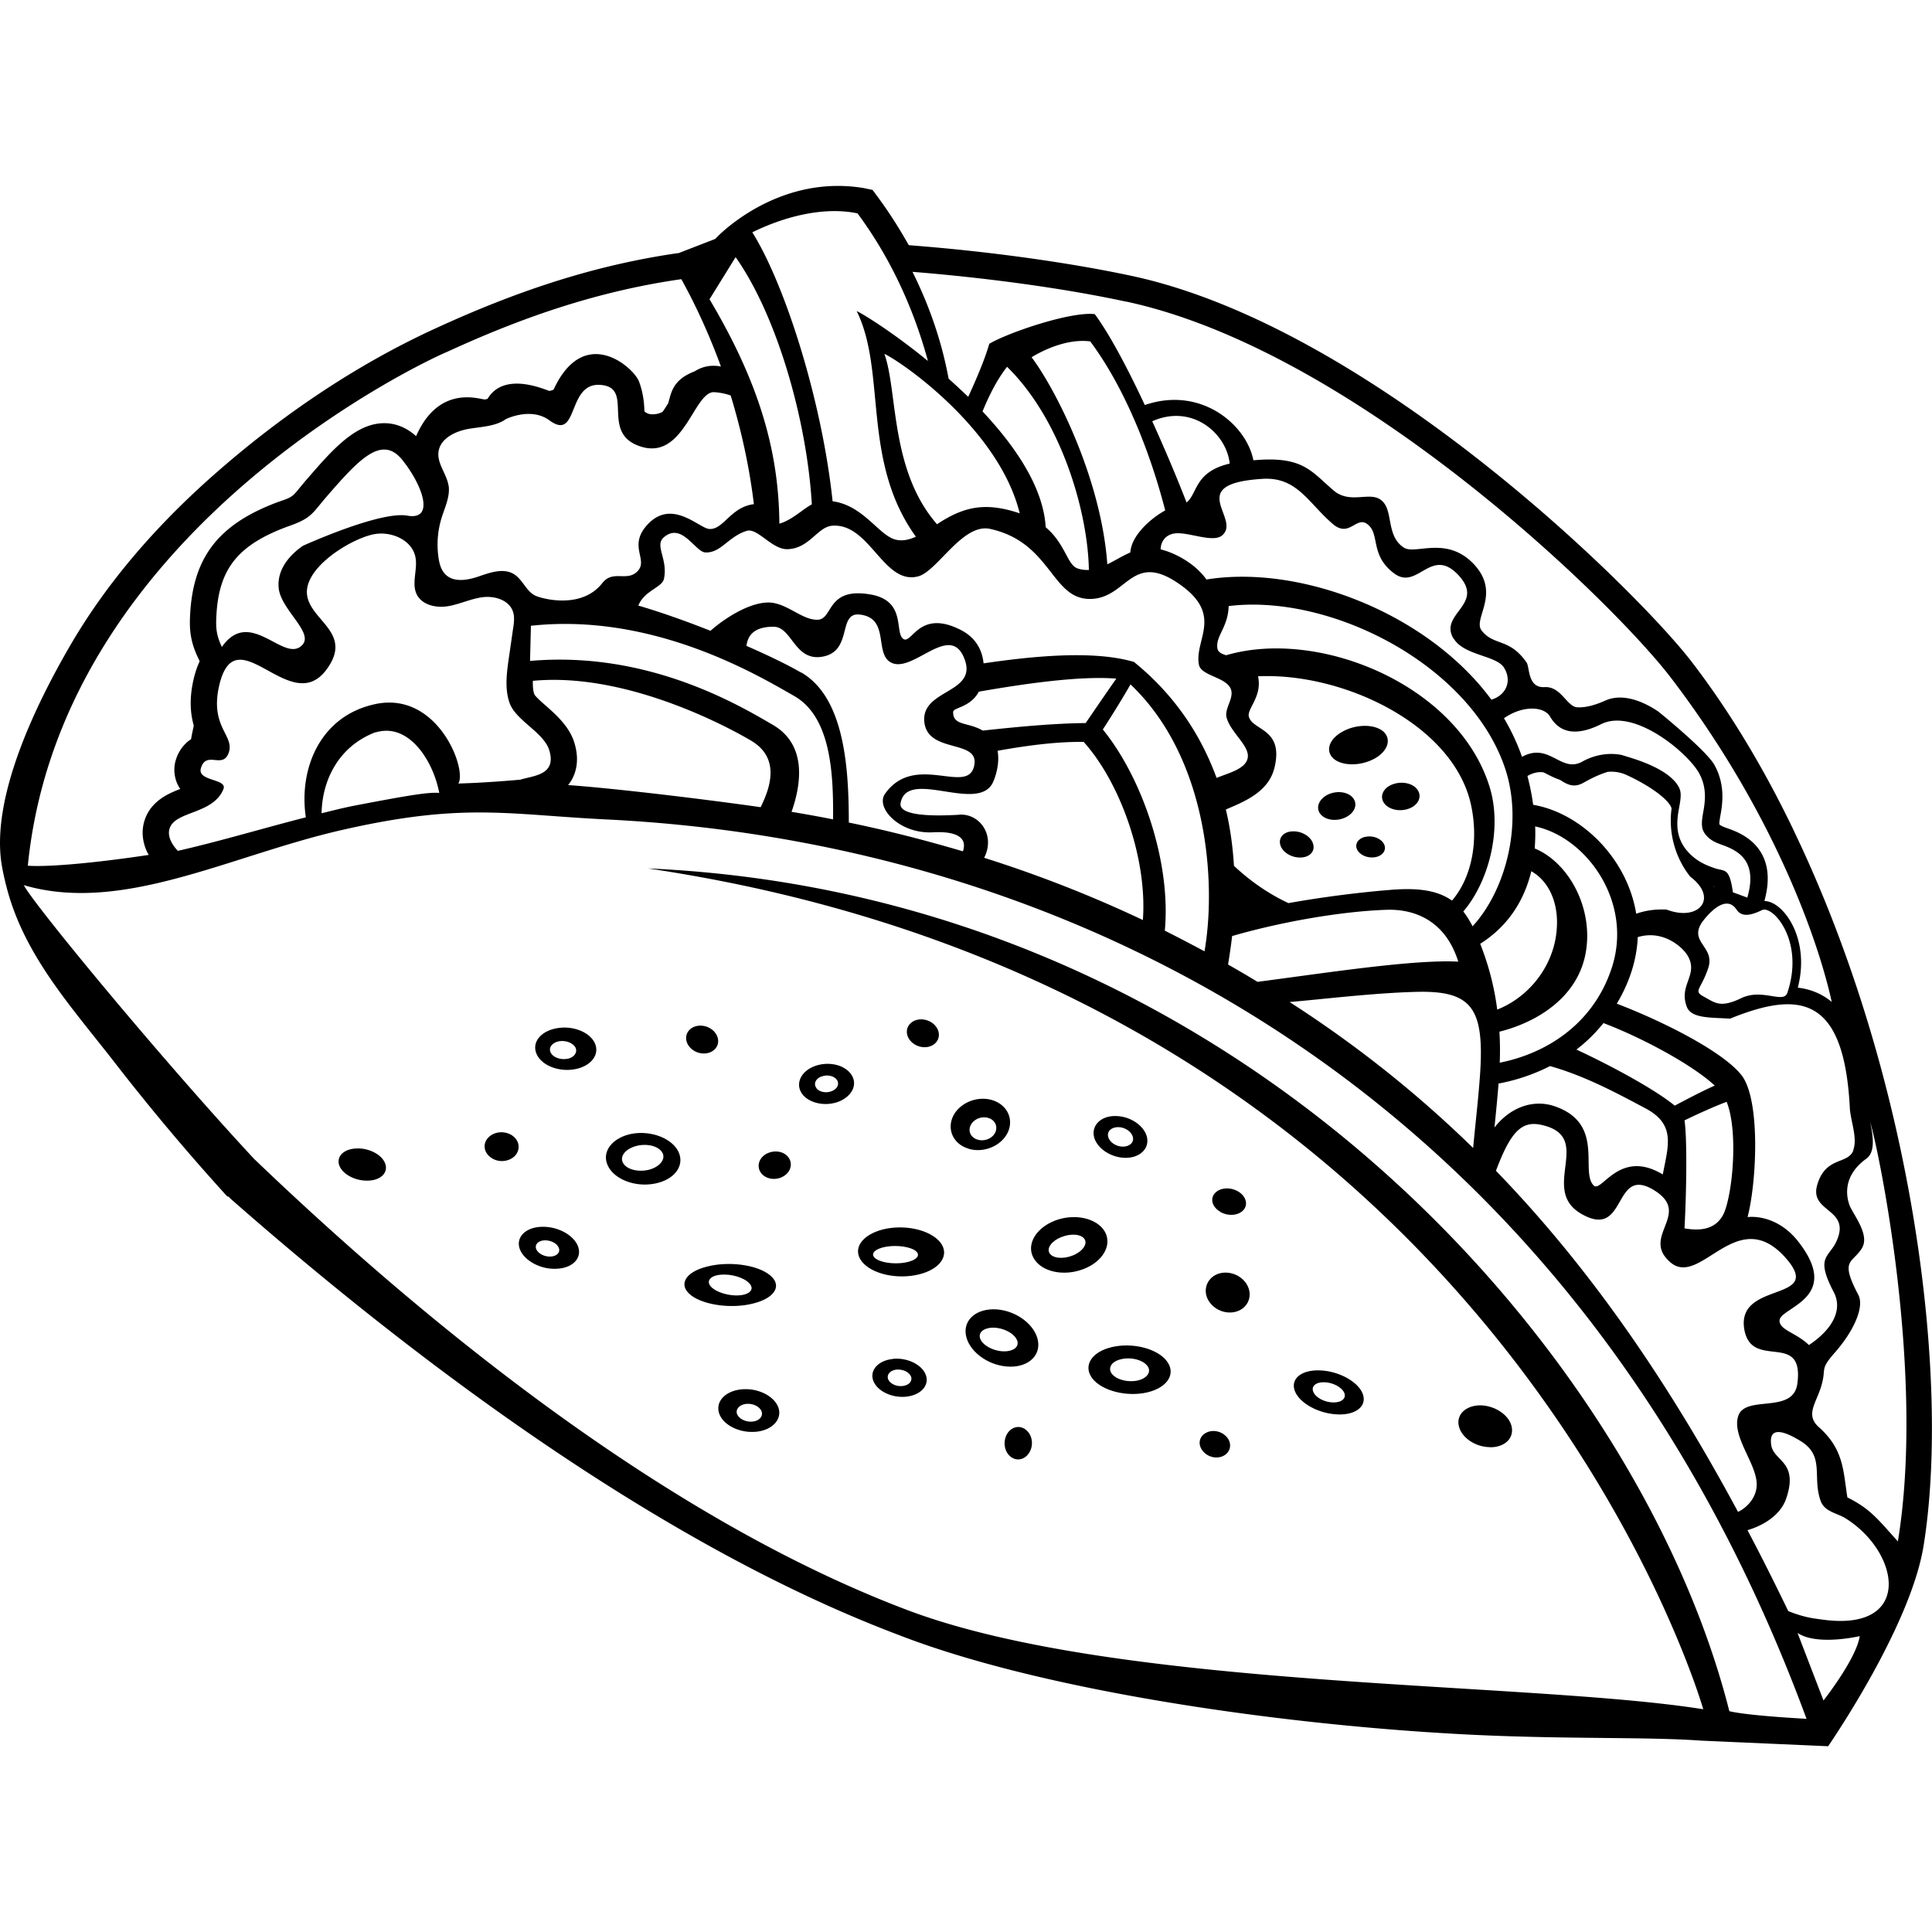 <svg xmlns="http://www.w3.org/2000/svg" id="uuid-24911fe5-05be-443d-822b-afea732276f1" data-name="Capa 1" viewBox="0 0 200 200"><defs/><path d="M112.14 131.38c2.03-.76 3.03-2.52 2.22-3.9-.81-1.38-3.11-1.9-5.13-1.13s-3.03 2.52-2.22 3.9c.8 1.41 3.09 1.91 5.13 1.13Zm-2.26-3.32c1.01-.41 2.09-.3 2.4.23.32.51-.23 1.28-1.24 1.68-.99.4-2.07.29-2.39-.24-.33-.52.23-1.28 1.22-1.67ZM139.4 84.56c.91-.5 1.18-1.39.61-2.02-.56-.62-1.76-.72-2.66-.23-.9.51-1.17 1.41-.61 2.02.57.63 1.76.72 2.66.23ZM76.7 143.83c-1.68.19-2.68 1.31-2.24 2.53.44 1.21 2.17 2.03 3.87 1.85 1.68-.19 2.68-1.33 2.24-2.53-.46-1.21-2.19-2.04-3.87-1.85Zm1.22 3.33c-.71.08-1.42-.28-1.62-.77-.18-.5.23-.98.94-1.06.69-.07 1.41.26 1.6.78.18.5-.23.98-.92 1.05ZM104.29 148.38c-.48.75-.36 1.8.25 2.35.62.57 1.51.42 1.98-.31.49-.74.38-1.79-.25-2.35-.62-.57-1.51-.42-1.98.31ZM96.59 108.17c.71-.44.81-1.33.22-2-.58-.66-1.62-.85-2.33-.41s-.81 1.33-.22 2c.58.66 1.62.85 2.33.41ZM99.99 138.21c.28 1.63 2.19 3.09 4.24 3.25 2.07.17 3.51-1.03 3.22-2.66-.28-1.63-2.19-3.09-4.24-3.25-2.06-.15-3.51 1.03-3.22 2.66Zm5.29.51c.28.67-.33 1.19-1.39 1.17-1.04-.02-2.11-.59-2.4-1.26-.29-.68.33-1.2 1.38-1.19 1.04.02 2.11.59 2.4 1.27ZM142.21 78.58c1.44-.77 1.88-2.03 1.01-2.84-.88-.78-2.74-.81-4.18-.04-1.44.76-1.88 2.01-1.01 2.82.88.78 2.74.81 4.19.05ZM100.29 118.93c1.56.45 3.37-.3 4.04-1.71.65-1.4-.09-2.89-1.65-3.35-1.57-.45-3.37.32-4.03 1.7-.65 1.4.07 2.9 1.64 3.35Zm.19-2.44c.3-.63 1.1-.97 1.8-.77.72.2 1.04.87.75 1.51-.3.63-1.11.96-1.81.75-.72-.2-1.04-.87-.74-1.49ZM127.35 135.87c1.26-.02 2.14-.97 2-2.11-.15-1.14-1.27-2.04-2.52-2.02-1.24.01-2.13.97-2 2.11.15 1.14 1.28 2.04 2.52 2.02ZM126.77 150.64c.66-.42.77-1.28.21-1.89-.55-.64-1.55-.8-2.21-.38-.69.41-.78 1.26-.21 1.89.55.64 1.54.81 2.21.38ZM126.33 125.46c.84.48 1.91.37 2.41-.22.5-.58.22-1.46-.6-1.92-.83-.47-1.91-.37-2.4.23-.5.58-.23 1.44.6 1.9ZM115.1 139.45c-2.13.5-3.02 1.96-2.01 3.26 1.02 1.28 3.56 1.92 5.67 1.43 2.13-.5 3.02-1.96 2.01-3.26-1-1.29-3.54-1.93-5.67-1.43Zm3.66 1.92c.47.6.04 1.29-.95 1.53-1.01.24-2.2-.06-2.7-.67-.48-.61-.05-1.31.97-1.53.99-.24 2.2.06 2.68.68ZM134.55 88.77c.96.02 1.59-.58 1.4-1.34-.16-.75-1.08-1.37-2.03-1.37-.96-.02-1.57.58-1.4 1.34.16.75 1.08 1.37 2.03 1.37ZM116.5 119.86c1.51.01 2.51-.97 2.23-2.16-.29-1.19-1.75-2.17-3.26-2.17-1.5-.02-2.49.96-2.22 2.15.29 1.19 1.74 2.16 3.24 2.18Zm-.75-3.18c.7 0 1.39.46 1.52 1.02.15.55-.32 1-1.03 1-.7 0-1.39-.46-1.52-1.02-.15-.55.32-1 1.03-1ZM92.41 140.68c-1.51.16-2.41 1.18-2.01 2.25.4 1.08 1.94 1.82 3.45 1.65 1.48-.17 2.39-1.17 1.99-2.25-.4-1.08-1.94-1.82-3.43-1.66Zm1.03 2.8c-.67.08-1.32-.25-1.51-.72-.16-.46.22-.91.87-.98.67-.06 1.33.26 1.51.72.17.48-.22.91-.87.98ZM138.54 146.42c1.92.06 3.04-.94 2.5-2.21-.55-1.26-2.56-2.31-4.47-2.35-1.94-.05-3.04.94-2.5 2.21.54 1.25 2.54 2.31 4.47 2.35Zm-1.44-3.33c.87.02 1.79.5 2.05 1.08.26.58-.27 1.03-1.14 1.01-.89-.01-1.81-.5-2.05-1.08-.26-.58.24-1.04 1.14-1.01ZM56.01 127c-1.65.07-2.64 1.11-2.2 2.31.46 1.21 2.17 2.13 3.83 2.03 1.65-.07 2.64-1.11 2.2-2.31-.46-1.21-2.16-2.11-3.83-2.03Zm.98 3.08c-.65.03-1.3-.32-1.49-.79-.16-.46.21-.86.86-.89.65-.03 1.32.31 1.49.79.18.46-.21.86-.86.89ZM37.04 118.89c-1.34-.02-2.2.74-1.95 1.66.26.92 1.55 1.67 2.88 1.67 1.34.02 2.2-.74 1.94-1.66-.25-.93-1.53-1.67-2.86-1.68ZM65.4 117.37c-2.02.39-3.15 1.86-2.49 3.27.65 1.44 2.83 2.28 4.85 1.89 2.03-.38 3.14-1.83 2.49-3.27-.66-1.41-2.82-2.26-4.85-1.89Zm3.2 2.01c.31.68-.36 1.46-1.5 1.73-1.15.25-2.32-.09-2.63-.78-.33-.69.35-1.45 1.48-1.72 1.14-.27 2.33.08 2.65.78ZM53.02 117.54c-.77-.51-1.87-.42-2.47.22-.62.64-.47 1.57.3 2.09.76.54 1.87.42 2.47-.21.59-.65.46-1.59-.31-2.1Z" class="uuid-bc1e7d7f-d326-48bc-8127-f0e681a25975"/><path d="M185.62 85.83c-3.13-6.5-6.66-12.32-10.49-17.31-5.58-7.27-33.12-34.63-57.98-39.96-6.36-1.36-14.56-2.51-22.59-3.14l-.48-.04-.24-.41c-.93-1.63-1.91-3.13-2.9-4.48l-.61-.83-.97-.2c-8.94-1.46-15.11 5.05-15.17 5.12l-.14.15-3.82 1.48h-.1c-8.08 1.17-16.01 3.63-24.99 7.76-.04.02-.07.03-.11.05-8.33 3.82-16.15 9.17-22.99 15.22-5.76 5.09-10.92 10.95-14.79 17.61C3.73 72.91-1.06 82.68.21 89.72c.2 1.1.46 2.15.77 3.18 2.02 6.56 6.61 11.58 10.89 17.09 3.7 4.77 7.59 9.4 11.66 13.87h.11l.25.25c17.29 15.19 43.29 35.36 69.06 45.11 15.02 5.86 40.01 9.4 59.23 10.35 9.94.49 18.2.21 23.93.62l13.14.58c1.54-2.27 8.64-13.07 9.88-20.76 2.77-17.17-.98-48.16-13.51-74.17Zm6.25 33.22c-.54 1.55-2.89.59-3.76 3.64-.81 2.86 3.55 2.39 2 5.81-.77 1.7-2.23 1.55-.28 5.26.88 1.67.09 3.7-2.57 5.48-1.29-1.27-3.1-1.56-3.04-2.56.08-1.37 6.59-2.27 1.89-8.21-1.54-1.95-3.6-2.63-5.2-2.48.96-3.72 1.35-12.27-.67-14.74-1.98-2.44-8.04-5.5-12.87-7.35 1.26-2.1 2.07-4.47 2.17-6.89 2.69-.81 4.7 1.11 5.17 1.93 1.16 1.99-.97 3-.09 5.29.47 1.22 2.5 1.09 4.47 1.22 7.29-2.95 11.84-2.32 12.41 9.37.13 1.39.79 3.01.35 4.23Zm-10.02 34.46c.08 1.37-.89 2.5-1.93 3-7.71-14.34-15.86-25.81-25.06-35.31 1.47-3.91 2.6-5.21 4.66-4.76 5.65 1.2-.23 6.65 4.15 9.2 4.86 2.83 3.2-5.2 7.64-2.38 3.83 2.44-1.48 4.73 1.59 7.4 3.15 2.74 6.94-6.24 12.03-.35 3.88 4.5-5.07 2.28-4.38 7.18.66 4.51 6.26.14 5.51 5.75-.43 3.2-5.38 1.1-6.12 3.35-.67 2.07 1.79 4.79 1.91 6.92Zm-67.68-78c1.13-1.75 2.13-3.38 2.86-4.66 8.08 7.67 8.88 20.65 7.66 27.63-1.36-.73-2.73-1.44-4.11-2.14.66-6.97-2.28-15.75-6.42-20.83Zm-14.83 8.83c-3.44.21-6.35 0-6.11-1.22.71-3.7 8.25 1.27 9.63-2.29.45-1.12.57-2.23.41-3.11 2.91-.52 5.98-.95 8.91-.92 3.81 4.24 6.6 12.12 6.13 18.44a130.01 130.01 0 0 0-16.43-6.44c1.18-2.32-.44-4.57-2.53-4.47Zm-19.33-9.3c-3.58-2.09-13.01-7.69-25.14-6.62l.09-3.64c12.65-1.38 23.5 5.12 27.29 7.29 3.87 2.24 4.02 8.34 3.99 12.75-1.42-.28-2.85-.54-4.3-.78 1.02-2.89 1.6-6.94-1.93-9Zm-20.57 1.79c-.5-1.58-1.79-2.76-2.87-3.72-.45-.39-1.13-.98-1.26-1.25-.14-.39-.16-.87-.15-1.38 9.42-.9 19.71 4.5 22.54 6.16 3.1 1.8 2.06 4.86 1.04 6.92-4.59-.66-14.37-1.89-19.93-2.29.13-.17.26-.34.37-.54.44-.77.84-2.07.26-3.9Zm-20.55-3.95c-5.77 1.2-7.98 6.72-7.23 11.73-4.46 1.14-8.9 2.48-13.25 3.47-.82-.87-1.23-1.88-.65-2.72 1-1.39 4.38-1.25 5.37-3.67.44-1.1-2.75-.79-2.33-2.17.55-1.87 2.28.15 2.88-1.61.61-1.78-1.91-2.6-1.03-6.76 1.67-7.72 7.35 3.23 11.12-1.8 2.84-3.78-1.55-5.04-1.97-7.68-.47-2.89 4.6-5.94 6.93-6.37 1.77-.33 3.91.59 4.27 2.35.27 1.29-.44 2.73.15 3.9.56 1.1 2.03 1.41 3.25 1.2 1.22-.21 2.36-.78 3.59-.93 1.23-.15 2.69.3 3.1 1.46.2.56.12 1.17.03 1.76l-.45 3.11c-.22 1.53-.43 3.13.07 4.59.63 1.84 3.53 3.05 4.11 4.9.82 2.62-1.67 2.65-2.98 3.07 0 0-3.24.31-6.42.4.91-1.49-2.14-9.57-8.57-8.23Zm6.57 9.2c-1.16-.09-3.33.28-8.77 1.32-1.13.22-2.27.51-3.4.79.06-3.45 1.78-6.92 5.53-8.37s0 0 .02 0c0 0 .01-.02.02-.02v.03c3.4-1.08 5.97 2.85 6.61 6.25ZM28.85 60.89c.24 2.24 3.66 4.59 2.44 5.88-1.87 1.99-5.38-4.01-8.32.2-.45-.93-.62-1.67-.59-2.72.14-5.13 2-7.74 7.36-9.73 2.58-.89 2.52-1.33 4.14-3.19 3.31-3.81 5.67-6.36 7.79-3.69 2.12 2.66 3.35 6.25.5 5.74-2.84-.51-10.81 3.12-10.81 3.12-1.18.81-2.72 2.32-2.51 4.39Zm17.58-10.63c-.19-1.2-1.18-2.25-1.04-3.45.16-1.44 1.79-2.2 3.22-2.43 1.24-.2 2.6-.25 3.62-.9-.04-.05 2.68-1.41 4.64.03 3.04 2.24 1.81-3.83 5.19-3.67 3.8.18-.14 5.09 4.38 6.42 4.43 1.3 5.41-5.84 7.53-5.66.69.05 1.21.18 1.67.34 1.15 3.77 1.96 7.56 2.4 11.25-2.41.3-3.13 2.64-4.59 2.57-1.06-.03-3.91-3.26-6.48-.39-1.96 2.19.18 3.59-.98 4.77-1.09 1.12-2.54-.19-3.64 1.22-2.18 2.8-6.39 1.58-6.96 1.29-.93-.47-1.29-1.66-2.18-2.21-1.06-.66-2.42-.19-3.59.21-1.17.41-2.65.69-3.52-.2-.44-.44-.61-1.08-.7-1.69-.21-1.39-.1-2.83.32-4.17.34-1.09.89-2.2.72-3.33Zm36.49 19.36c-1.34-.78-3.34-1.75-5.65-2.76.13-.91.6-1.98 2.81-1.98 1.91 0 2.16 3.6 5.05 3.1 3.19-.55 1.55-4.63 3.87-4.36 3.15.35 1.47 4.02 3.23 4.96 2.19 1.16 5.89-3.92 7.46-.72 1.95 4.05-4.57 3.33-3.98 7.05.51 3.05 5.57 1.66 5.16 4.23-.53 3.37-6.13-1.37-9.25 3.03-1.03 1.46 1.53 4.19 4.98 3.99 2.09-.12 3.62.38 3.08 1.97-3.85-1.14-7.77-2.15-11.81-2.98-.01-5.32-.35-12.9-4.93-15.54Zm18.41 1.98c4.49-.78 10.34-1.66 14.23-1.35-.86 1.22-1.98 2.86-3.17 4.6-3.28.03-7.07.39-10.66.78-1.52-.9-3.08-.47-3.06-1.92 0-.49 1.77-.45 2.66-2.11Zm16.04-3.08c-4.19-1.24-10.6-.58-15.55.15-.13-1.23-.68-2.57-2.29-3.42-4.38-2.29-5.13 1.5-6.02.89-.95-.67.37-3.98-3.45-4.61-4.46-.75-3.82 2.5-5.35 2.62-1.63.12-3.25-1.77-5.16-1.78-1.95 0-4.45 1.56-6 2.93-2.43-.96-5.01-1.89-7.47-2.61.63-1.57 2.46-1.87 2.65-2.76.44-2.04-.99-3.44-.03-4.29 1.88-1.65 3.26 1.51 4.33 1.55 1.6.06 2.35-1.63 4.25-2.23 1.15-.37 2.64 1.98 4.29 1.89 2.26-.1 3.06-2.34 4.62-2.43 3.86-.25 5.28 6.16 8.84 5.25 1.99-.5 4.61-5.54 7.46-4.92 6.43 1.41 6.32 7.41 10.49 7.25 3.79-.14 4.22-5.15 9.38-1.34 4.23 3.11 1.27 5.6 1.75 8.14.22 1.16 2.68 1.26 3.27 2.45.47.98-.7 2.1-.39 3.08.42 1.46 2.22 2.77 2.19 3.95-.04 1.3-2 1.73-3.24 2.25-1.57-4.29-4.21-8.49-8.57-12.02Zm33.11-2.43c1.04 1.77 4.42 1.75 5.21 3.02.82 1.29.32 2.82-1.3 3.32-6.66-9.02-19.82-14.01-29.5-12.44-1.14-1.62-3.19-2.74-4.74-3.12.01-.73.43-1.48 1.4-1.64 1.36-.23 3.99 1.01 4.96.2 2.06-1.74-4.05-5.35 4.19-5.86 3.58-.22 4.72 2.49 7.28 4.68 1.74 1.48 2.44-.95 3.63.06 1.26 1.04.19 3.19 2.74 5.07 2.41 1.75 3.78-2.83 6.59.12 2.91 3.08-2.02 3.99-.48 6.6Zm26.2 20.45c.51.53 1.01.71 1.64.94 1.76.63 3.63 1.75 2.56 5.44l-1.49-.55c-.38-2.66-.85-2.12-1.93-2.51-.75-.27-1.7-.61-2.62-1.57-1.57-1.64-1.24-3.45-1-4.78.18-.98.22-1.52-.05-2.03-1.13-2.1-5.25-3.09-5.89-3.32-1.67-.34-3.18.16-4.08.67-2.23 1.26-3.42-2.05-6.26-.48a22.42 22.42 0 0 0-1.87-4c1.99-1.38 4.16-1.22 4.77-.17.69 1.18 2.09 2.38 5.3.78 3.4-1.69 8.97 2.96 10.14 5.1.77 1.41.64 2.75.44 3.89-.22 1.23-.3 1.91.34 2.58Zm-.45 8.89s2.26-3.22 3.55-1.25c.56.82 1.55.55 2.63.03 1.09-.52 4.44 3.18 2.61 8.58-.39 1.14-2.59-.51-4.77.54-2.18 1.05-2.71.47-3.86-.15s-.32-.69.44-2.95-2.08-2.67-.6-4.81Zm-1.85 20.55c1.71-.83 3.22-1.49 4.36-1.92 1.27 3.15.57 10-.39 11.75-.81 1.45-2.31 1.64-3.97 1.35.21-3.94.28-9.3 0-11.18Zm-1.01-1.52c-1.87-1.55-6.13-3.92-10.18-5.81 1.03-.78 1.97-1.71 2.8-2.74 3.75 1.41 9.08 4.21 11.52 6.47-1.11.49-2.53 1.22-4.15 2.08Zm-18.12-4.44c.05-1.11.03-2.19-.03-3.22 3.98-1 8.05-3.58 8.91-8.05.89-4.65-1.7-9.45-5.26-10.92.06-.75.08-1.51.05-2.28 5.38 1.15 10.18 7.9 7.91 14.7-1.91 5.76-6.74 8.8-11.58 9.76Zm3.46-26.72c-.13-.98-.33-1.97-.59-2.97.65-.37 1.18-.44 1.65-.38.14.07.29.14.48.24.34.17.76.38 1.24.54.72.47 1.43.87 2.43.3.61-.34 1.49-.82 2.52-1.13.59-.05 1.28.01 2.01.36 2.27 1.05 4.09 2.36 4.53 3.26.05.11.06.17.06.18-.34 2.53.38 5.1 1.93 7.05 2.97 2.23.89 4.69-2.44 3.41-.97-.05-2.05.04-3.15.43-.94-5.8-5.76-10.45-10.68-11.28Zm18.7 8.44h.03c0 .03.02.08.02.12-.02-.04-.03-.08-.05-.12ZM154.2 81.45c-3.26-10.53-17.64-16.45-27.27-13.62-.47-.14-.84-.32-.9-.69-.23-1.28 1.11-2.2 1.16-4.4 10.55-1.3 24.95 6.05 28.59 16.72 1.98 5.82.03 12.79-3.34 16.43-.3-.58-.61-1.09-.96-1.53 2.72-3.2 4.04-8.68 2.72-12.91Zm-31.37-29.44c-1.12-2.88-2.35-5.75-3.55-8.4 4.12-1.84 7.69 1.24 8.02 4.38-3.67.86-3.31 3.1-4.47 4.03Zm-2.21.83c-1.51.83-3.5 2.59-3.61 4.35-.83.36-1.6.85-2.38 1.23-.64-8.88-5.33-18.1-7.84-21.44 1.6-.97 3.92-1.91 6.07-1.64 3.54 4.75 6.19 11.39 7.76 17.49ZM112.71 59c-.37.02-.75-.02-1.14-.15-1.09-.34-1.27-2.55-3.32-4.27-.24-4.09-3.08-8.31-6.54-11.99.65-1.56 1.43-3.2 2.54-4.62 5.69 5.56 8.38 15.18 8.47 21.03Zm-7.15-5.86c-3.38-1.13-5.64-.82-8.56 1.13-4.88-5.59-4.05-13.75-5.45-17.64 1.98.94 11.91 7.91 14.01 16.51Zm26.35 26.43c1.05-4.16-2.18-3.9-2.62-5.35-.26-.84 1.41-2.09.94-4.21 8.83-.41 20.29 5.02 22.06 13.36.78 3.66.09 7.44-1.98 9.86-1.49-1.05-3.46-1.35-6.37-1.11-3 .24-6.74.69-10.56 1.37-2.08-.97-3.98-2.3-5.64-3.86-.12-1.91-.37-3.86-.84-5.83 1.61-.71 4.35-1.69 5-4.22Zm-4.36 17.33c5.34-1.55 11.64-2.59 16.08-2.72 2.9-.07 6.02 1.18 7.33 5.37-4.62-.25-13.73 1.17-20.78 2.09-1-.61-2.01-1.2-3.05-1.79.15-.94.3-1.92.42-2.96Zm18.97 5.78c5.81-.17 7.15 1.62 6.7 8.47-.19 2.74-.52 5.44-.72 7.69-5.85-5.71-12.12-10.68-19-15.11 3.3-.28 8.6-.93 13.02-1.05Zm6.71-4.98c2.85-1.8 4.54-4.42 5.29-7.51 2.04 1.15 3.1 3.85 2.49 7.08-.67 3.46-3.19 6.14-6.02 7.24-.3-2.37-.9-4.63-1.76-6.81Zm1.89 14.47c1.83-.34 3.63-.94 5.34-1.81 3.65 1.03 6.95 2.82 9.87 4.37 3.14 1.67 2.39 3.79 1.8 6.85-4.49-2.72-6.34 1.95-7.15 1.14-1.45-1.43 1.2-6.35-3.98-8.18-2.38-.84-4.78.21-6.29 2.18.14-1.46.3-3 .42-4.56Zm-38.53-80.95c23.7 5.09 50.34 31.04 56.39 38.95 10.81 14.17 15.34 27.56 16.64 33.55-1.06-.89-2.27-1.33-3.51-1.48.77-2.99.06-5.23-.48-6.34-.78-1.61-1.96-2.61-2.98-2.63.5-1.81.46-3.38-.15-4.64-.82-1.71-2.43-2.45-3.57-2.85-.57-.2-.74-.27-.94-.44-.03-.17.08-.79.13-1.05.23-1.28.39-2.99-.47-4.77l-.16-.31c-.83-1.52-5.82-5.55-5.82-5.55-2.11-1.42-4.02-1.78-5.46-1.15-1.22.55-2.17.75-2.93.71-1.07-.05-1.68-2.19-3.38-2.09-1.78.11-1.53-2.06-1.87-2.55-1.78-2.56-3.37-1.69-4.64-3.29-.99-1.23 2.06-3.83-.83-6.9-2.82-2.97-6.04-.93-7.23-1.7-1.89-1.22-1.05-3.86-2.32-4.89-1.18-1-3.22.45-4.96-1.03-2.35-2-3.16-3.59-8.3-3.12-.7-3.66-5.41-7.73-11.24-5.72-1.89-4.05-3.74-7.47-5.18-9.41-2.5-.3-9.04 1.94-10.92 3.07-.44 1.52-1.21 3.38-2.18 5.49a86.95 86.95 0 0 0-2.03-1.88c-.7-3.79-1.96-7.48-3.74-11.06 7.48.6 15.55 1.67 22.13 3.09ZM88.78 22.1c3.5 4.73 5.85 10.01 7.28 15.27-3.48-2.85-6.57-4.79-7.38-5.17 3.12 6.27.47 15.5 6.13 23.36-.77.35-1.55.5-2.27.25-1.67-.58-3.25-3.5-6.35-3.92-1.09-10.35-4.9-22.39-8.31-27.84 2.97-1.47 7.18-2.74 10.9-1.96Zm-12.63 4.52c4.29 6.07 7.39 16.93 7.89 25.59-1 .54-2.02 1.61-3.36 2-.06-7.89-2.33-14.98-7.23-23.23l2.7-4.36Zm-29.94 9.84c7.27-3.35 15.22-6.26 24.32-7.56 1.62 2.92 2.97 5.96 4.1 9.04-.14-.02-.28-.05-.42-.06-.92-.08-1.68.16-2.33.58h-.02c-2.32.9-2.38 2.32-2.7 3.31-.21.33-.39.61-.55.84-.24.16-.57.27-1.07.28-.35 0-.61-.11-.83-.3 0-.09 0-.17-.01-.25-.03-.82-.16-1.79-.54-2.82-.54-1.49-5.69-6.04-8.85.81-.13.06-.28.11-.44.14-.74-.25-4.73-1.98-6.4.82 0 0-.1.02-.23.06-.36.09-4.73-1.74-7.16 3.79h-.02c-1.15-1.04-2.34-1.32-3.19-1.33-3.02-.06-5.46 2.75-8.04 5.73-.32.36-.57.68-.8.95-.78.96-.8.98-2.23 1.47-6.31 2.34-8.96 5.87-9.14 12.2-.04 1.46.21 2.62.86 3.97l.15.32c-.4.86-.59 1.68-.68 2.1-.41 1.92-.26 3.4.07 4.57-.1.46-.2.92-.28 1.4-.93.6-1.4 1.52-1.59 2.19-.31 1.03-.09 2.18.47 2.96-1.05.41-2.29.94-3.14 2.13-.9 1.31-1 2.94-.26 4.46.04.08.1.16.14.24-4.35.66-9.96 1.29-12.52 1.12 3.54-35.69 43.28-53.2 43.33-53.16Zm132.81 140.68c-9.26-36.67-50.37-84.52-111.94-87.24 88.18 13.08 109.24 87.04 109.24 87.04-18.3-2.91-60.52-2-82.4-10.27-24.52-9.27-49.01-28.88-67.53-46.62h-.01C16.97 109.94 3.61 93.79 2.46 91.63c10.2 2.99 21.3-3.03 32.81-5.68 12.68-2.91 17.18-1.63 27.53-1.12 49.32 2.42 100.6 29.05 124.21 93.1 0 0-6.04-.31-7.99-.79Zm9.75-1.1-2.69-7c2.03 1.37 6.44.33 6.44.33-.35 2.35-3.75 6.66-3.75 6.66Zm-.04-8.37c-1.1-.15-1.91-.22-3.61-.89-1.4-2.9-2.8-5.69-4.22-8.38 1.59-.46 3.41-1.52 4.01-3.28 1.3-3.84-1.29-3.84-1.55-5.51-.35-2.31 1.89-1.13 2.96-.48 2.62 1.55 1.28 3.66 2.12 6.15.4 1.25 1.67 1.3 2.65 1.92 5.66 3.58 6.92 11.72-2.37 10.47Zm7.73-8.11c-2.08-2.31-2.84-3.36-5.22-4.55-.44-2.74-.35-4.95-2.95-7.27-1.4-1.24-.33-2.43.2-4.1.66-2.09-.21-1.73 1.45-3.62 1.95-2.21 3.09-4.73 2.43-5.98-1.94-3.69-.63-3.23.36-4.8.77-1.23-.46-2.94-1.13-4.17-.2-.37-1.35-3 1.61-5.13 1.03-.74.61-2.69.39-3.78.91 2.96 5.7 26.15 2.87 43.39Z" class="uuid-bc1e7d7f-d326-48bc-8127-f0e681a25975"/><path d="M57.6 106.45c-1.68.31-2.59 1.51-2.04 2.69.53 1.17 2.31 1.86 3.98 1.54 1.66-.32 2.57-1.52 2.04-2.69-.54-1.17-2.32-1.86-3.98-1.54Zm1.11 3.16c-.72.13-1.49-.17-1.71-.66-.24-.51.15-1.02.87-1.16.71-.12 1.47.18 1.71.67.23.51-.17 1.03-.87 1.16ZM154.26 149.82c1.51.01 2.5-.94 2.22-2.16-.27-1.19-1.73-2.16-3.24-2.18-1.51 0-2.51.97-2.22 2.15.27 1.2 1.73 2.18 3.24 2.18ZM71.52 134.08c1.37 1.05 4.29 1.43 6.52.84 2.25-.58 2.96-1.91 1.62-2.95-1.35-1.06-4.27-1.44-6.52-.84-2.24.57-2.96 1.91-1.61 2.95Zm3.06-2.12c1.09-.11 2.43.28 2.98.88.56.58.13 1.14-.97 1.25-1.08.1-2.41-.29-2.98-.88-.54-.58-.11-1.15.97-1.25ZM141.41 86.61c-.76.13-1.19.71-.94 1.3.27.6 1.1.96 1.87.83.78-.13 1.22-.73.95-1.32-.26-.58-1.1-.96-1.88-.8ZM86.85 114.03c1.41-.58 1.97-1.83 1.25-2.83-.71-1.01-2.41-1.37-3.83-.81-1.4.55-1.95 1.83-1.25 2.83.72 1 2.43 1.36 3.83.81Zm-1.83-2.58c.59-.24 1.31-.09 1.61.33.3.42.06.96-.54 1.18-.57.23-1.31.09-1.59-.34-.3-.42-.08-.95.52-1.18ZM143.28 83.14c.49.69 1.66.93 2.62.55.94-.37 1.33-1.24.84-1.93-.48-.7-1.65-.93-2.62-.55-.95.37-1.33 1.24-.84 1.93ZM95.15 131.92c2.23-.55 3.2-2.04 2.18-3.32-1.04-1.29-3.68-1.89-5.93-1.33-2.22.57-3.2 2.04-2.17 3.34 1.04 1.29 3.67 1.87 5.92 1.31Zm-3.79-2.78c1.05-.28 2.49-.17 3.24.23.74.41.5.96-.54 1.25-1.05.28-2.51.18-3.25-.23-.74-.41-.5-.96.55-1.25ZM79.43 121.91c.82.33 1.83 0 2.25-.7.42-.71.11-1.56-.71-1.89-.81-.31-1.83 0-2.25.7-.42.72-.11 1.56.71 1.89ZM73.74 108.82c.71-.44.81-1.33.22-2-.58-.66-1.62-.85-2.33-.41s-.81 1.33-.22 2c.58.66 1.62.85 2.33.41Z" class="uuid-bc1e7d7f-d326-48bc-8127-f0e681a25975"/></svg>